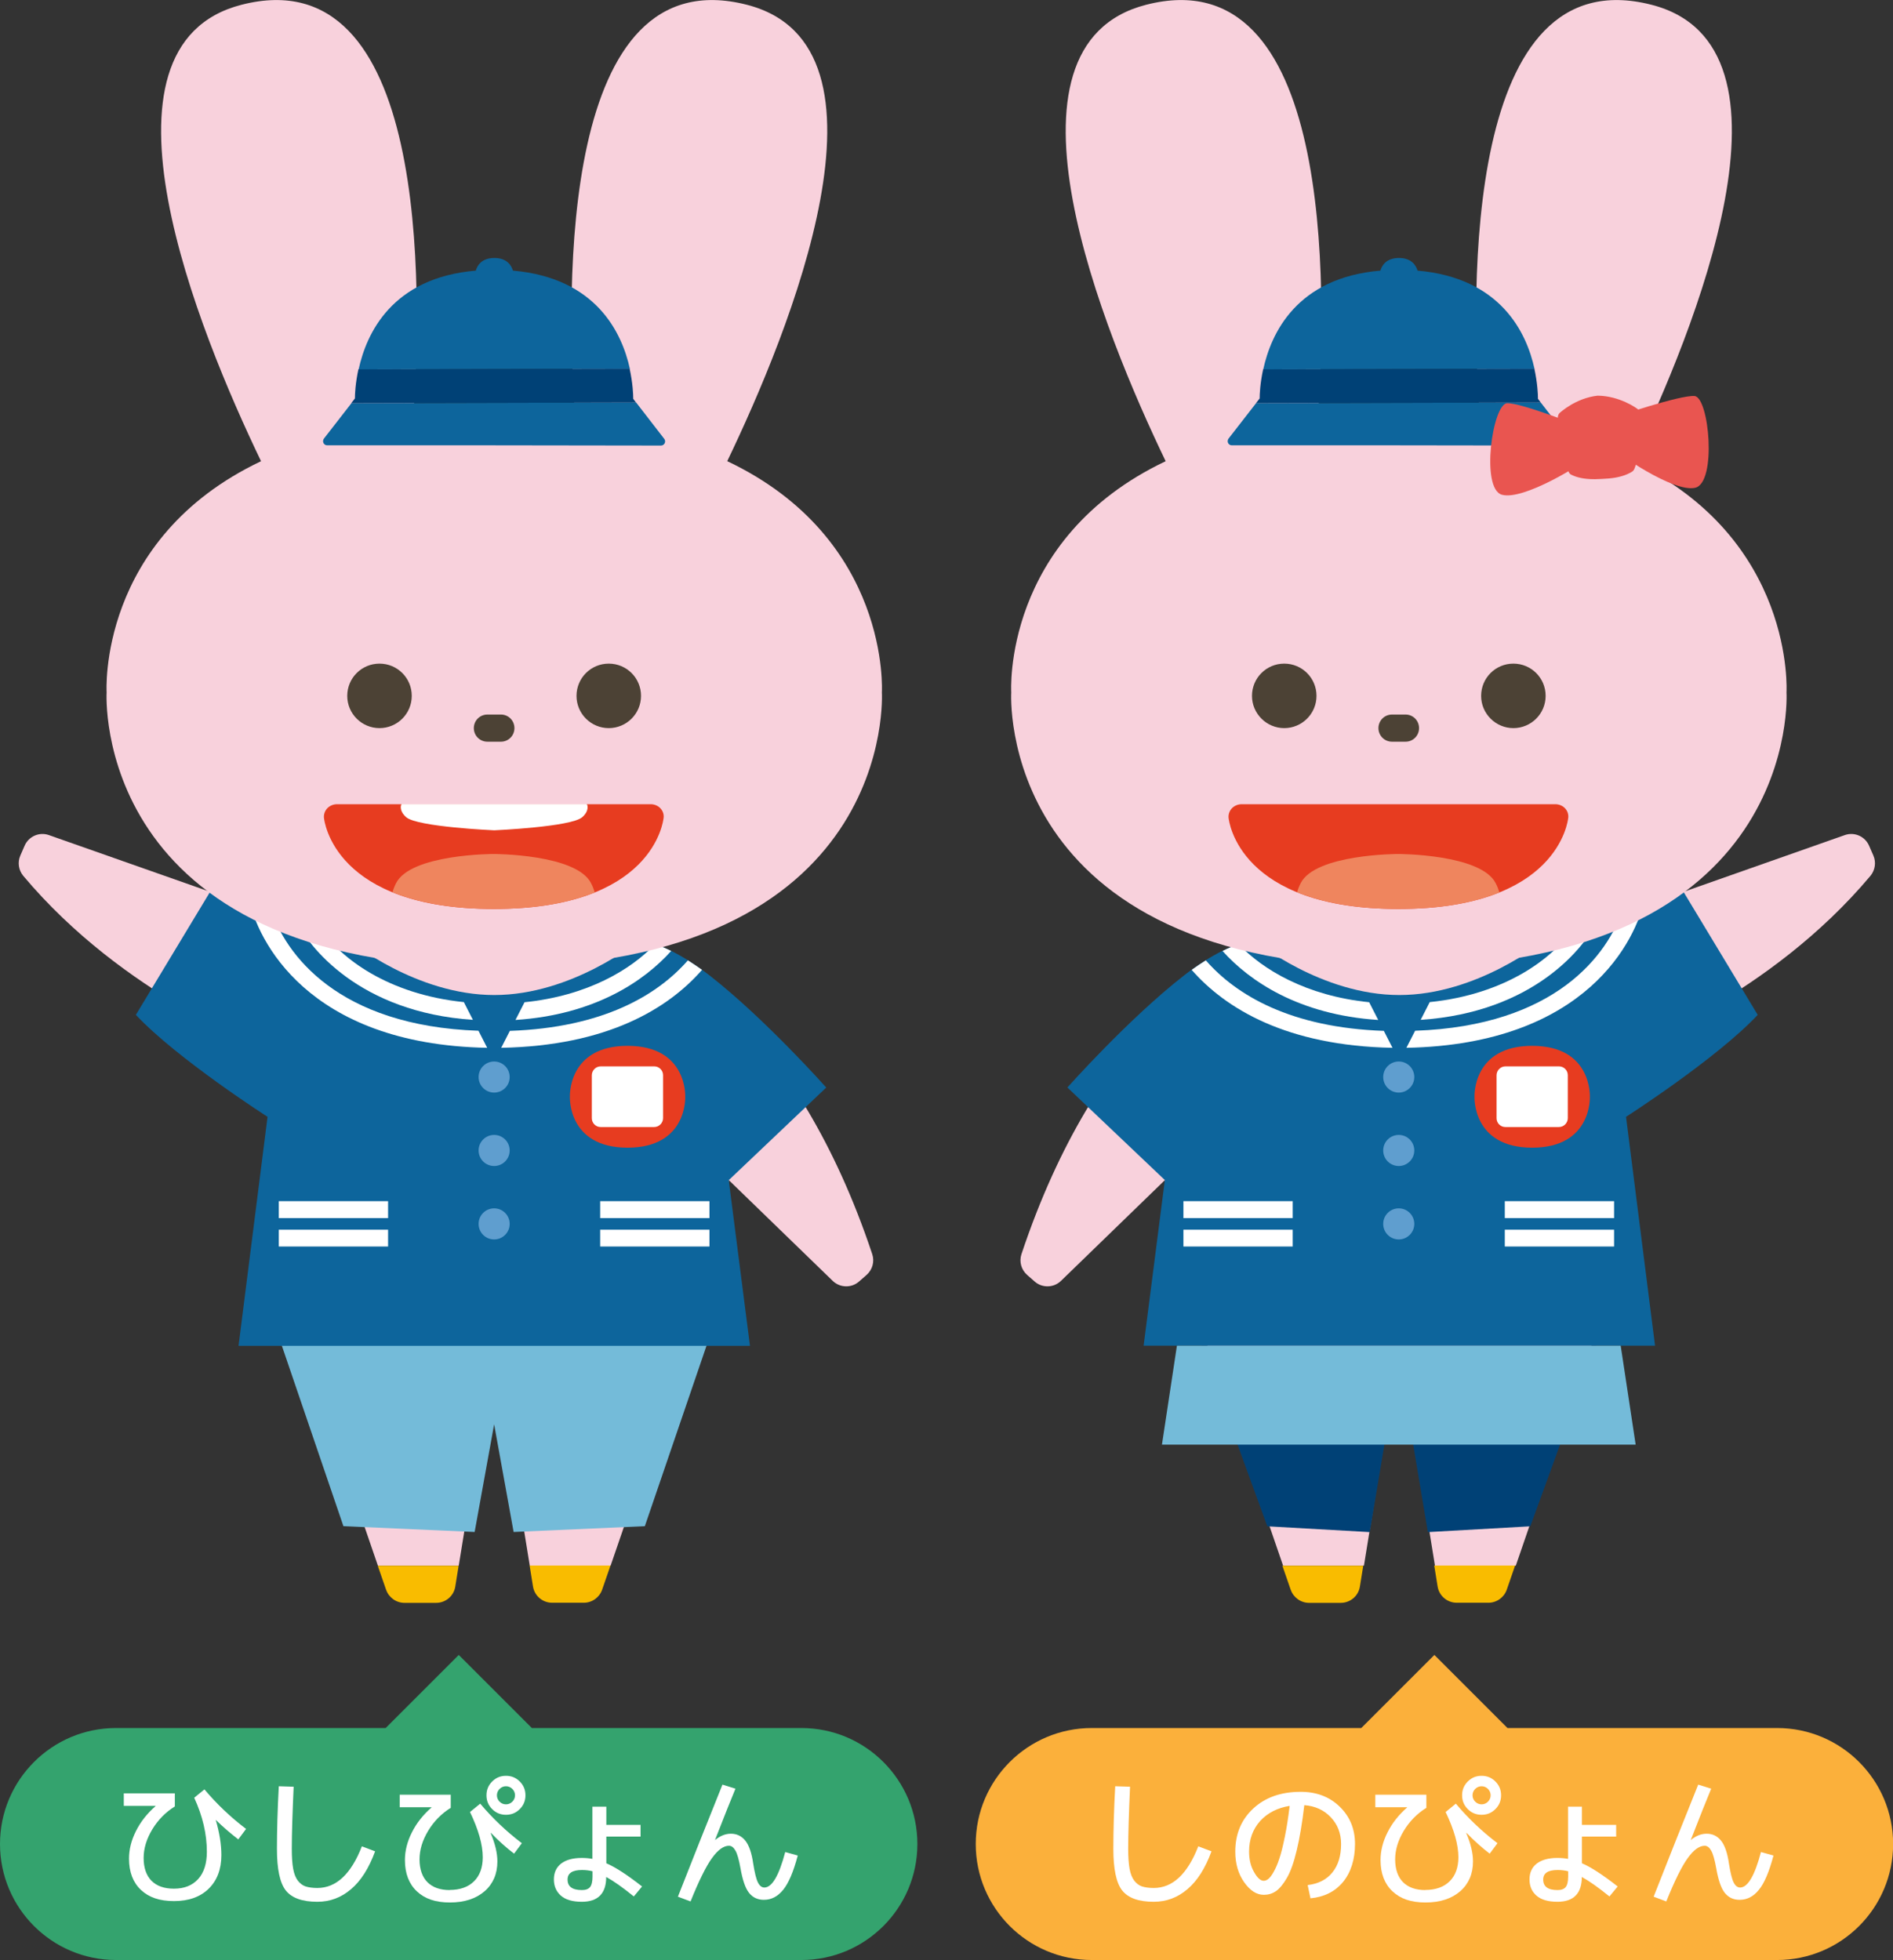 <?xml version="1.0" encoding="UTF-8"?>
<svg id="_レイヤー_2" data-name="レイヤー 2" xmlns="http://www.w3.org/2000/svg" viewBox="0 0 163.16 168.97">
  <rect x="0" y="0" width="163.16" height="168.97" fill="#333333" stroke="none"/>
  <defs>
    <style>
      .cls-1 {
        fill: #4c4235;
      }

      .cls-2 {
        fill: #fff;
      }

      .cls-3 {
        fill: #e95550;
      }

      .cls-4 {
        fill: #74bbd9;
      }

      .cls-5 {
        fill: #0d659c;
      }

      .cls-6 {
        fill: #f9bc00;
      }

      .cls-7 {
        fill: #5f9ecf;
      }

      .cls-8 {
        fill: #34a36e;
      }

      .cls-9 {
        fill: #004176;
      }

      .cls-10 {
        fill: #f8d1dc;
      }

      .cls-11 {
        fill: #fbb03b;
      }

      .cls-12 {
        fill: #ef855e;
      }

      .cls-13 {
        fill: #e73c20;
      }
    </style>
  </defs>
  <g id="layer">
    <path class="cls-11" d="m153.16,148.97h-23.23l-6.3-6.3-6.3,6.3h-23.23c-5.52,0-10,4.48-10,10s4.48,10,10,10h59.07c5.52,0,10-4.48,10-10s-4.48-10-10-10Z"/>
    <path class="cls-8" d="m69.07,148.97h-23.23l-6.3-6.3-6.3,6.3H10c-5.52,0-10,4.48-10,10s4.48,10,10,10h59.07c5.52,0,10-4.48,10-10s-4.48-10-10-10Z"/>
    <g>
      <g>
        <path class="cls-10" d="m75.18,108.12c-6.51-19.54-17.32-25.65-20.18-26.98-.2-.09-4.48-3.9-12.4-3.9-5,0-9.14,1.39-12.4,3.9l-25.99-9.15c-.82-.29-1.74.11-2.09.92l-.37.85c-.25.58-.15,1.25.25,1.74,8.67,10.34,20.79,14.86,21.68,15.18-1.47,4.61,1.64,9.1,2.05,9.66-.53.64-3.54,4.6-1.82,9.41l8.66,25.22h6.97l2.02-12.47c.34.02.69.02,1.04.02h0c.35,0,.7,0,1.04-.02l2.02,12.47h6.97l8.67-25.24c.06-.16.11-.33.16-.47,0-.02.02-.06.03-.08.93-2.83,1.2-5.66,1.32-7.45l8.97,8.7c.63.6,1.61.62,2.26.05l.65-.57c.51-.45.7-1.15.49-1.79Z"/>
        <polygon class="cls-4" points="23.33 113.19 29.6 131.57 40.91 132.07 42.59 122.79 44.27 132.07 55.58 131.57 61.86 113.19 23.33 113.19"/>
        <path class="cls-5" d="m71.21,93.75s-5.25-5.91-10.04-9.65t0,0c-2.26-1.76-4.72-3.02-6.17-2.96,0,0-5.68,4.64-12.4,4.64s-12.4-4.64-12.4-4.64l-11.71-4.89-6.78,11.24c3.54,3.78,11.35,8.79,11.35,8.79l-2.5,19.74h0s0,0,0,0h22.04s22.04,0,22.04,0l-1.83-14.28,8.4-7.98Z"/>
        <path class="cls-6" d="m33.28,137.05c.23.67.87,1.13,1.58,1.13h2.73c.82,0,1.52-.59,1.65-1.4l.29-1.8h-6.97l.72,2.08Z"/>
        <path class="cls-6" d="m45.65,134.97l.29,1.8c.13.81.83,1.4,1.65,1.4h2.73c.71,0,1.35-.46,1.58-1.13l.72-2.08h-6.97Z"/>
        <path class="cls-13" d="m54.09,90.16c-5.18,0-4.97,4.39-4.97,4.39,0,0-.21,4.39,4.97,4.39s4.97-4.39,4.97-4.39c0,0,.21-4.39-4.97-4.39Z"/>
        <path class="cls-2" d="m51.78,91.93h4.61c.42,0,.76.34.76.76v3.7c0,.42-.34.77-.77.77h-4.61c-.42,0-.76-.34-.76-.76v-3.7c0-.42.34-.77.77-.77Z"/>
        <path class="cls-7" d="m42.59,94.19c.74,0,1.34-.6,1.34-1.34s-.6-1.34-1.34-1.34-1.34.6-1.34,1.34.6,1.34,1.34,1.34Z"/>
        <path class="cls-7" d="m42.59,100.52c.74,0,1.34-.6,1.34-1.34s-.6-1.34-1.34-1.34-1.34.6-1.34,1.34.6,1.34,1.34,1.34Z"/>
        <path class="cls-7" d="m42.59,106.85c.74,0,1.34-.6,1.34-1.34s-.6-1.34-1.34-1.34-1.34.6-1.34,1.34.6,1.34,1.34,1.34Z"/>
        <rect class="cls-2" x="24.03" y="103.55" width="9.42" height="1.46"/>
        <rect class="cls-2" x="24.03" y="106.01" width="9.42" height="1.45"/>
        <rect class="cls-2" x="51.73" y="103.55" width="9.42" height="1.46"/>
        <rect class="cls-2" x="51.73" y="106.01" width="9.42" height="1.45"/>
        <path class="cls-2" d="m40.76,87.92l-.78-1.53c-6.54-.67-10.66-3.81-12.28-6.3l-2.3-.96c1.16,2.55,5.64,8.14,15.36,8.79Z"/>
        <path class="cls-2" d="m41.99,90.33l-.75-1.47c-12.09-.42-16.65-6.55-17.95-10.61l-1.83-.76c.69,3.42,4.95,12.55,20.53,12.84Z"/>
        <path class="cls-2" d="m45.21,86.4l-.78,1.53c6.86-.45,11.11-3.37,13.42-5.95-.49-.24-.96-.44-1.4-.58-2.05,2.18-5.81,4.45-11.24,5Z"/>
        <path class="cls-2" d="m43.95,88.86l-.75,1.47c9.16-.17,14.4-3.39,17.31-6.72-.41-.29-.82-.57-1.22-.82-2.64,3.02-7.34,5.8-15.34,6.08Z"/>
        <path class="cls-10" d="m62.68,39.76c5.33-11.09,15.48-35.83,1.69-39.35-16.1-4.12-15.63,24.27-14.78,35.92-2.15-.23-4.48-.36-7-.36s-4.85.13-7,.36c.85-11.66,1.32-40.04-14.77-35.92-13.79,3.53-3.65,28.27,1.68,39.35-14.11,6.7-13.31,19.92-13.31,19.92,0,0-1.43,23.71,33.41,23.71s33.41-23.71,33.41-23.71c0,0,.79-13.22-13.32-19.92Z"/>
        <path class="cls-13" d="m56.91,69.67c-.21-.22-.52-.34-.83-.34h-27.02c-.32,0-.62.12-.84.34-.21.22-.32.51-.3.81.03.32.9,7.88,14.64,7.88s14.61-7.56,14.64-7.88c.03-.3-.08-.59-.29-.81Z"/>
        <path class="cls-12" d="m42.54,73.62s-7.16,0-8.41,2.53c-.13.26-.23.52-.3.77,2.09.85,4.91,1.44,8.74,1.44s6.61-.58,8.69-1.42c-.07-.25-.17-.52-.31-.79-1.26-2.53-8.41-2.53-8.41-2.53Z"/>
        <path class="cls-2" d="m35.01,70.45c.96.84,7.58,1.13,7.59,1.13h0s6.63-.29,7.58-1.13c.66-.57.45-1.13.38-1.13h-15.93c-.07,0-.28.55.38,1.13Z"/>
        <path class="cls-5" d="m44.21,23.33c-.13-.44-.51-1.09-1.6-1.09s-1.48.65-1.6,1.09c-7.23.61-9.43,5.42-10.1,8.52l23.38-.05c-.68-3.11-2.9-7.84-10.07-8.47Z"/>
        <path class="cls-5" d="m30.29,34.76l-2.37,3.05c-.08.11-.1.26-.04.38.06.12.18.2.32.2h14.38s14.39.02,14.39.02c.14,0,.26-.08.32-.2.06-.12.05-.27-.04-.38l-2.42-3.13-24.55.06Z"/>
        <path class="cls-9" d="m54.58,34.37c0-.35-.04-1.34-.31-2.58l-23.38.05c-.26,1.21-.3,2.16-.3,2.51l-.32.41,24.55-.06-.25-.33Z"/>
        <path class="cls-1" d="m29.93,59.99c0-1.54,1.24-2.78,2.78-2.78s2.78,1.24,2.78,2.78-1.25,2.78-2.78,2.78-2.78-1.24-2.78-2.78Z"/>
        <path class="cls-1" d="m49.69,59.99c0-1.54,1.24-2.78,2.78-2.78s2.78,1.24,2.78,2.78-1.25,2.78-2.78,2.78-2.78-1.24-2.78-2.78Z"/>
        <path class="cls-1" d="m40.84,62.77c0-.65.52-1.17,1.17-1.17h1.17c.64,0,1.16.52,1.16,1.17s-.52,1.17-1.16,1.17h-1.17c-.65,0-1.17-.52-1.17-1.17Z"/>
      </g>
      <g>
        <path class="cls-10" d="m88.04,108.12c6.51-19.54,17.32-25.65,20.18-26.98.2-.09,4.48-3.9,12.4-3.9,5,0,9.14,1.39,12.4,3.9l25.99-9.15c.82-.29,1.74.11,2.09.92l.37.85c.25.58.15,1.25-.25,1.74-8.67,10.34-20.79,14.86-21.68,15.18,1.47,4.61-1.64,9.1-2.05,9.66.53.64,3.54,4.6,1.82,9.41l-8.66,25.22h-6.97s-2.02-12.47-2.02-12.47c-.34.02-.69.02-1.04.02h0c-.35,0-.7,0-1.04-.02l-2.02,12.47h-6.97s-8.67-25.24-8.67-25.24c-.06-.16-.11-.33-.16-.47,0-.02-.02-.06-.03-.08-.93-2.83-1.2-5.66-1.32-7.45l-8.97,8.7c-.63.6-1.61.62-2.26.05l-.65-.57c-.51-.45-.7-1.15-.49-1.79Z"/>
        <path class="cls-5" d="m92,93.75s5.25-5.91,10.04-9.65t0,0c2.26-1.76,4.72-3.02,6.17-2.96,0,0,5.68,4.64,12.4,4.64,6.72,0,12.4-4.64,12.4-4.64l11.71-4.89,6.78,11.24c-3.54,3.78-11.35,8.79-11.35,8.79l2.5,19.73h0s0,0,0,0h-22.04s-22.04,0-22.04,0l1.83-14.28-8.4-7.98Z"/>
        <path class="cls-6" d="m111.25,137.05c.23.67.87,1.13,1.58,1.13h2.73c.82,0,1.52-.59,1.65-1.4l.29-1.8h-6.97l.72,2.08Z"/>
        <path class="cls-6" d="m123.62,134.97l.29,1.8c.13.81.83,1.4,1.65,1.4h2.73c.71,0,1.35-.46,1.58-1.13l.72-2.08h-6.97Z"/>
        <path class="cls-13" d="m132.06,90.16c-5.18,0-4.97,4.39-4.97,4.39,0,0-.21,4.39,4.97,4.39s4.97-4.39,4.97-4.39c0,0,.21-4.39-4.97-4.39Z"/>
        <path class="cls-2" d="m129.76,91.93h4.61c.42,0,.76.34.76.76v3.7c0,.42-.34.77-.77.77h-4.61c-.42,0-.76-.34-.76-.76v-3.7c0-.42.34-.77.77-.77Z"/>
        <path class="cls-7" d="m120.56,94.19c.74,0,1.34-.6,1.34-1.34s-.6-1.34-1.34-1.34-1.34.6-1.34,1.34.6,1.34,1.34,1.34Z"/>
        <path class="cls-7" d="m120.56,100.52c.74,0,1.34-.6,1.34-1.34s-.6-1.34-1.34-1.34-1.34.6-1.34,1.34.6,1.34,1.34,1.34Z"/>
        <path class="cls-7" d="m120.56,106.85c.74,0,1.34-.6,1.34-1.34s-.6-1.34-1.34-1.34-1.34.6-1.34,1.34.6,1.34,1.34,1.34Z"/>
        <rect class="cls-2" x="102" y="103.55" width="9.42" height="1.46"/>
        <rect class="cls-2" x="102" y="106.01" width="9.42" height="1.45"/>
        <rect class="cls-2" x="129.7" y="103.55" width="9.42" height="1.46"/>
        <rect class="cls-2" x="129.7" y="106.01" width="9.42" height="1.45"/>
        <path class="cls-2" d="m122.45,87.92l.78-1.53c6.54-.67,10.66-3.81,12.28-6.3l2.3-.96c-1.15,2.55-5.64,8.14-15.36,8.79Z"/>
        <path class="cls-2" d="m121.22,90.33l.75-1.47c12.09-.42,16.65-6.55,17.95-10.61l1.83-.76c-.69,3.42-4.95,12.55-20.53,12.84Z"/>
        <path class="cls-2" d="m118.01,86.4l.78,1.53c-6.86-.45-11.11-3.37-13.42-5.95.49-.24.96-.44,1.4-.58,2.05,2.18,5.81,4.45,11.24,5Z"/>
        <path class="cls-2" d="m119.27,88.86l.75,1.47c-9.16-.17-14.4-3.4-17.31-6.72.41-.29.82-.57,1.22-.82,2.64,3.02,7.34,5.8,15.34,6.08Z"/>
        <polygon class="cls-9" points="103.56 116.01 109.23 131.58 118.06 132.08 119.42 123.97 120.56 122.8 121.71 123.98 123.07 132.08 131.9 131.58 137.57 116.01 103.56 116.01"/>
        <polygon class="cls-4" points="101.44 116.01 100.15 124.54 120.57 124.54 140.98 124.54 139.69 116.01 101.44 116.01"/>
        <path class="cls-10" d="m140.65,39.76c5.33-11.09,15.48-35.83,1.69-39.35-16.1-4.12-15.63,24.27-14.78,35.92-2.15-.23-4.48-.36-7-.36s-4.85.13-7,.36c.85-11.66,1.32-40.04-14.77-35.92-13.79,3.53-3.65,28.27,1.68,39.35-14.11,6.7-13.31,19.92-13.31,19.92,0,0-1.43,23.71,33.41,23.71s33.41-23.71,33.41-23.71c0,0,.79-13.22-13.32-19.92Z"/>
        <path class="cls-13" d="m134.88,69.67c-.21-.22-.52-.34-.83-.34h-27.02c-.32,0-.62.12-.84.34-.21.22-.32.51-.3.81.03.32.9,7.88,14.64,7.88s14.61-7.56,14.64-7.88c.03-.3-.08-.59-.29-.81Z"/>
        <path class="cls-12" d="m120.51,73.62s-7.16,0-8.41,2.53c-.13.26-.23.52-.3.77,2.09.85,4.91,1.44,8.74,1.44s6.61-.58,8.69-1.42c-.07-.25-.17-.52-.31-.79-1.26-2.53-8.41-2.53-8.41-2.53Z"/>
        <path class="cls-5" d="m122.18,23.33c-.13-.44-.51-1.09-1.6-1.09s-1.48.65-1.6,1.09c-7.23.61-9.43,5.42-10.1,8.52l23.38-.05c-.68-3.11-2.9-7.84-10.07-8.47Z"/>
        <path class="cls-5" d="m108.26,34.76l-2.37,3.05c-.08.11-.1.26-.04.38.06.12.18.2.32.2h14.38s14.39.02,14.39.02c.14,0,.26-.08.32-.2.06-.12.05-.27-.04-.38l-2.42-3.13-24.55.06Z"/>
        <path class="cls-9" d="m132.56,34.37c0-.35-.04-1.34-.31-2.58l-23.38.05c-.26,1.21-.3,2.16-.3,2.51l-.32.41,24.55-.06-.25-.33Z"/>
        <path class="cls-1" d="m107.91,59.99c0-1.54,1.24-2.78,2.78-2.78s2.78,1.24,2.78,2.78-1.25,2.78-2.78,2.78-2.78-1.25-2.78-2.78Z"/>
        <path class="cls-1" d="m127.66,59.99c0-1.54,1.24-2.78,2.78-2.78s2.78,1.24,2.78,2.78-1.25,2.78-2.78,2.78-2.78-1.25-2.78-2.78Z"/>
        <path class="cls-1" d="m118.81,62.77c0-.65.52-1.17,1.17-1.17h1.17c.64,0,1.16.52,1.16,1.17s-.52,1.17-1.16,1.17h-1.17c-.65,0-1.17-.52-1.17-1.17Z"/>
        <g>
          <path class="cls-3" d="m136.52,36.87s-5.34-2.14-6.61-2.11c-1.27.03-2.31,7.37-.46,7.89,1.85.52,6.95-2.64,7.68-3.34.73-.7-.61-2.44-.61-2.44Z"/>
          <path class="cls-3" d="m139.34,35.91s5.44-1.86,6.71-1.77c1.27.09,1.94,7.48.06,7.91-1.88.43-6.81-2.99-7.5-3.73-.69-.74.73-2.41.73-2.41Z"/>
          <path class="cls-3" d="m141.31,35.53c-.03-.12-.09-.22-.18-.28-.06-.05-1.52-1.12-3.43-1.14-1.89.21-3.21,1.44-3.27,1.49-.08.07-.13.18-.15.3-.36,2.41.9,4.73.95,4.83.05.09.11.15.19.19.51.26,1.17.39,1.97.39h.12c.19,0,.95-.04,1.14-.06.85-.07,1.54-.28,2.04-.6.07-.05.13-.12.17-.21.04-.1,1.05-2.55.44-4.9Z"/>
        </g>
      </g>
    </g>
    <g>
      <path class="cls-2" d="m13.41,155.7v-.02h-2.74v-1.08h4.4v1.13c-.79.49-1.44,1.15-1.94,1.97-.5.83-.75,1.65-.75,2.48s.23,1.51.68,1.96c.45.45,1.09.68,1.93.68.9,0,1.59-.28,2.09-.83.5-.55.75-1.34.75-2.35,0-1.52-.36-3.07-1.09-4.66l.88-.72c1.06,1.26,2.26,2.4,3.59,3.41l-.67.9c-.7-.54-1.34-1.09-1.92-1.66h-.02c.32,1.09.48,2.1.48,3.02,0,1.22-.37,2.19-1.1,2.9s-1.73,1.06-2.98,1.06-2.17-.32-2.85-.96c-.68-.64-1.03-1.54-1.03-2.7,0-.79.2-1.59.6-2.38.4-.8.96-1.51,1.69-2.15Z"/>
      <path class="cls-2" d="m24.03,153.99l1.28.04c-.1,2.24-.16,4.03-.16,5.36,0,.7.04,1.28.12,1.72.08.44.22.78.41,1.03.19.24.42.41.67.49.26.08.59.13,1,.13,1.63,0,2.91-1.2,3.84-3.59l1.14.43c-.53,1.45-1.22,2.54-2.07,3.26-.85.73-1.82,1.09-2.91,1.09-1.3,0-2.21-.33-2.72-.98-.51-.65-.76-1.85-.76-3.58,0-1.58.05-3.38.16-5.4Z"/>
      <path class="cls-2" d="m38.75,162.93c.9,0,1.6-.25,2.1-.74.5-.49.76-1.19.76-2.08,0-1.08-.37-2.38-1.1-3.9l.88-.72c1.06,1.26,2.26,2.4,3.59,3.41l-.67.9c-.66-.5-1.33-1.1-2-1.79l-.02.02c.38.9.58,1.71.58,2.44,0,1.07-.37,1.93-1.1,2.57-.74.64-1.73.97-2.99.97s-2.17-.32-2.85-.96c-.68-.64-1.03-1.54-1.03-2.7,0-.79.2-1.59.6-2.38.4-.8.96-1.51,1.69-2.15v-.02h-2.74v-1.08h4.4v1.13c-.79.49-1.44,1.15-1.94,1.97-.5.83-.75,1.65-.75,2.48s.23,1.51.68,1.96c.45.45,1.09.68,1.93.68Zm6.05-9.35c.33.33.49.72.49,1.19s-.16.86-.49,1.19c-.33.33-.72.49-1.19.49s-.86-.16-1.19-.49c-.33-.33-.49-.72-.49-1.19s.16-.86.49-1.19c.33-.33.72-.49,1.19-.49s.86.16,1.19.49Zm-.64,1.74c.15-.15.23-.34.23-.55s-.08-.4-.23-.55-.34-.23-.55-.23-.4.08-.55.23-.23.34-.23.55.08.4.23.55c.15.15.34.23.55.23s.4-.08.55-.23Z"/>
      <path class="cls-2" d="m51.07,155.75h1.19v1.57h2.95v1.01h-2.95v2.3c.79.34,1.82,1.01,3.08,2l-.71.86c-.95-.77-1.74-1.33-2.38-1.68,0,1.42-.71,2.14-2.1,2.14-.81,0-1.41-.18-1.81-.53-.4-.36-.6-.82-.6-1.4s.21-1.04.62-1.36c.42-.32,1.01-.49,1.79-.49.33,0,.63.03.91.08v-4.51Zm0,5.57c-.26-.07-.57-.11-.91-.11-.82,0-1.24.27-1.24.82,0,.61.41.91,1.24.91.33,0,.56-.09.7-.26.14-.18.21-.48.21-.91v-.44Z"/>
      <path class="cls-2" d="m62.27,153.85l1.12.35c-.36.86-.95,2.34-1.76,4.42h.01c.44-.36.89-.54,1.36-.54.5,0,.92.2,1.24.6.32.4.55,1.06.68,1.98.13.8.26,1.34.41,1.63.14.28.33.43.55.43.66,0,1.26-1.02,1.8-3.06l1.08.3c-.37,1.4-.79,2.39-1.26,2.96-.47.58-1.02.86-1.66.86-.54,0-.96-.2-1.28-.6s-.56-1.11-.74-2.14c-.13-.72-.27-1.22-.43-1.5-.16-.28-.34-.42-.56-.42-.46,0-.95.35-1.46,1.06-.51.7-1.13,1.95-1.85,3.74l-1.09-.41c1.2-3.06,2.48-6.28,3.84-9.66Z"/>
    </g>
    <g>
      <path class="cls-2" d="m96.12,153.99l1.28.04c-.1,2.24-.16,4.03-.16,5.36,0,.7.04,1.28.12,1.72.08.44.22.78.41,1.03.19.24.42.41.67.49.26.08.59.13,1,.13,1.63,0,2.91-1.2,3.84-3.59l1.14.43c-.53,1.45-1.22,2.54-2.07,3.26-.85.73-1.82,1.09-2.91,1.09-1.3,0-2.21-.33-2.72-.98s-.76-1.85-.76-3.58c0-1.58.05-3.38.16-5.4Z"/>
      <path class="cls-2" d="m112.71,162.51c.92-.11,1.63-.47,2.13-1.09.5-.61.75-1.43.75-2.45,0-.92-.3-1.69-.89-2.31-.59-.62-1.35-.97-2.28-1.04-.18,1.54-.4,2.83-.65,3.88-.25,1.05-.53,1.84-.85,2.39-.31.54-.63.92-.94,1.14-.32.22-.67.32-1.05.32-.62,0-1.18-.36-1.69-1.08-.51-.72-.77-1.6-.77-2.64,0-1.53.52-2.77,1.56-3.73,1.04-.96,2.4-1.43,4.08-1.43,1.35,0,2.47.42,3.35,1.27.88.85,1.33,1.92,1.33,3.23s-.35,2.45-1.04,3.28c-.69.83-1.63,1.29-2.8,1.4l-.24-1.14Zm-1.54-6.83c-1.07.17-1.92.61-2.56,1.31-.63.71-.95,1.59-.95,2.63,0,.68.14,1.27.43,1.77.28.5.56.75.83.75.13,0,.26-.05.4-.16.14-.11.29-.31.46-.61.17-.3.34-.68.49-1.15.16-.46.31-1.09.47-1.87.16-.78.3-1.68.42-2.68Z"/>
      <path class="cls-2" d="m122.84,162.93c.9,0,1.6-.25,2.1-.74.5-.49.76-1.19.76-2.08,0-1.08-.37-2.38-1.1-3.9l.88-.72c1.06,1.26,2.26,2.4,3.59,3.41l-.67.9c-.66-.5-1.33-1.1-2-1.79l-.02.02c.38.9.58,1.71.58,2.44,0,1.07-.37,1.93-1.1,2.57-.74.64-1.73.97-2.99.97s-2.17-.32-2.85-.96c-.68-.64-1.03-1.54-1.03-2.7,0-.79.2-1.59.6-2.38.4-.8.96-1.51,1.69-2.15v-.02h-2.74v-1.08h4.4v1.13c-.79.49-1.44,1.15-1.94,1.97-.5.83-.75,1.65-.75,2.48s.23,1.51.68,1.96c.45.45,1.09.68,1.93.68Zm6.05-9.35c.33.33.49.72.49,1.19s-.16.86-.49,1.19-.72.49-1.19.49-.86-.16-1.19-.49-.49-.72-.49-1.19.16-.86.49-1.19.72-.49,1.19-.49.86.16,1.19.49Zm-.64,1.74c.15-.15.23-.34.23-.55s-.08-.4-.23-.55c-.15-.15-.34-.23-.55-.23s-.4.08-.55.23c-.15.15-.23.34-.23.55s.08.4.23.55c.15.15.34.23.55.23s.4-.08.55-.23Z"/>
      <path class="cls-2" d="m135.16,155.75h1.19v1.57h2.95v1.01h-2.95v2.3c.79.34,1.82,1.01,3.08,2l-.71.86c-.95-.77-1.74-1.33-2.38-1.68,0,1.42-.71,2.14-2.1,2.14-.81,0-1.41-.18-1.81-.53s-.6-.82-.6-1.4.21-1.04.62-1.36c.42-.32,1.01-.49,1.79-.49.33,0,.63.03.91.08v-4.51Zm0,5.57c-.26-.07-.57-.11-.91-.11-.82,0-1.24.27-1.24.82,0,.61.41.91,1.24.91.33,0,.56-.09.7-.26.14-.18.21-.48.21-.91v-.44Z"/>
      <path class="cls-2" d="m146.37,153.85l1.12.35c-.36.86-.95,2.34-1.76,4.42h.01c.44-.36.89-.54,1.36-.54.5,0,.92.2,1.24.6.32.4.55,1.06.68,1.98.13.8.26,1.34.41,1.63.14.28.33.43.55.43.66,0,1.26-1.02,1.8-3.06l1.08.3c-.37,1.4-.79,2.39-1.26,2.96-.47.58-1.02.86-1.66.86-.54,0-.96-.2-1.28-.6-.32-.4-.56-1.11-.74-2.14-.13-.72-.27-1.22-.43-1.5-.16-.28-.34-.42-.56-.42-.46,0-.95.35-1.46,1.06-.51.7-1.13,1.95-1.85,3.74l-1.09-.41c1.2-3.06,2.48-6.28,3.84-9.66Z"/>
    </g>
  </g>
</svg>